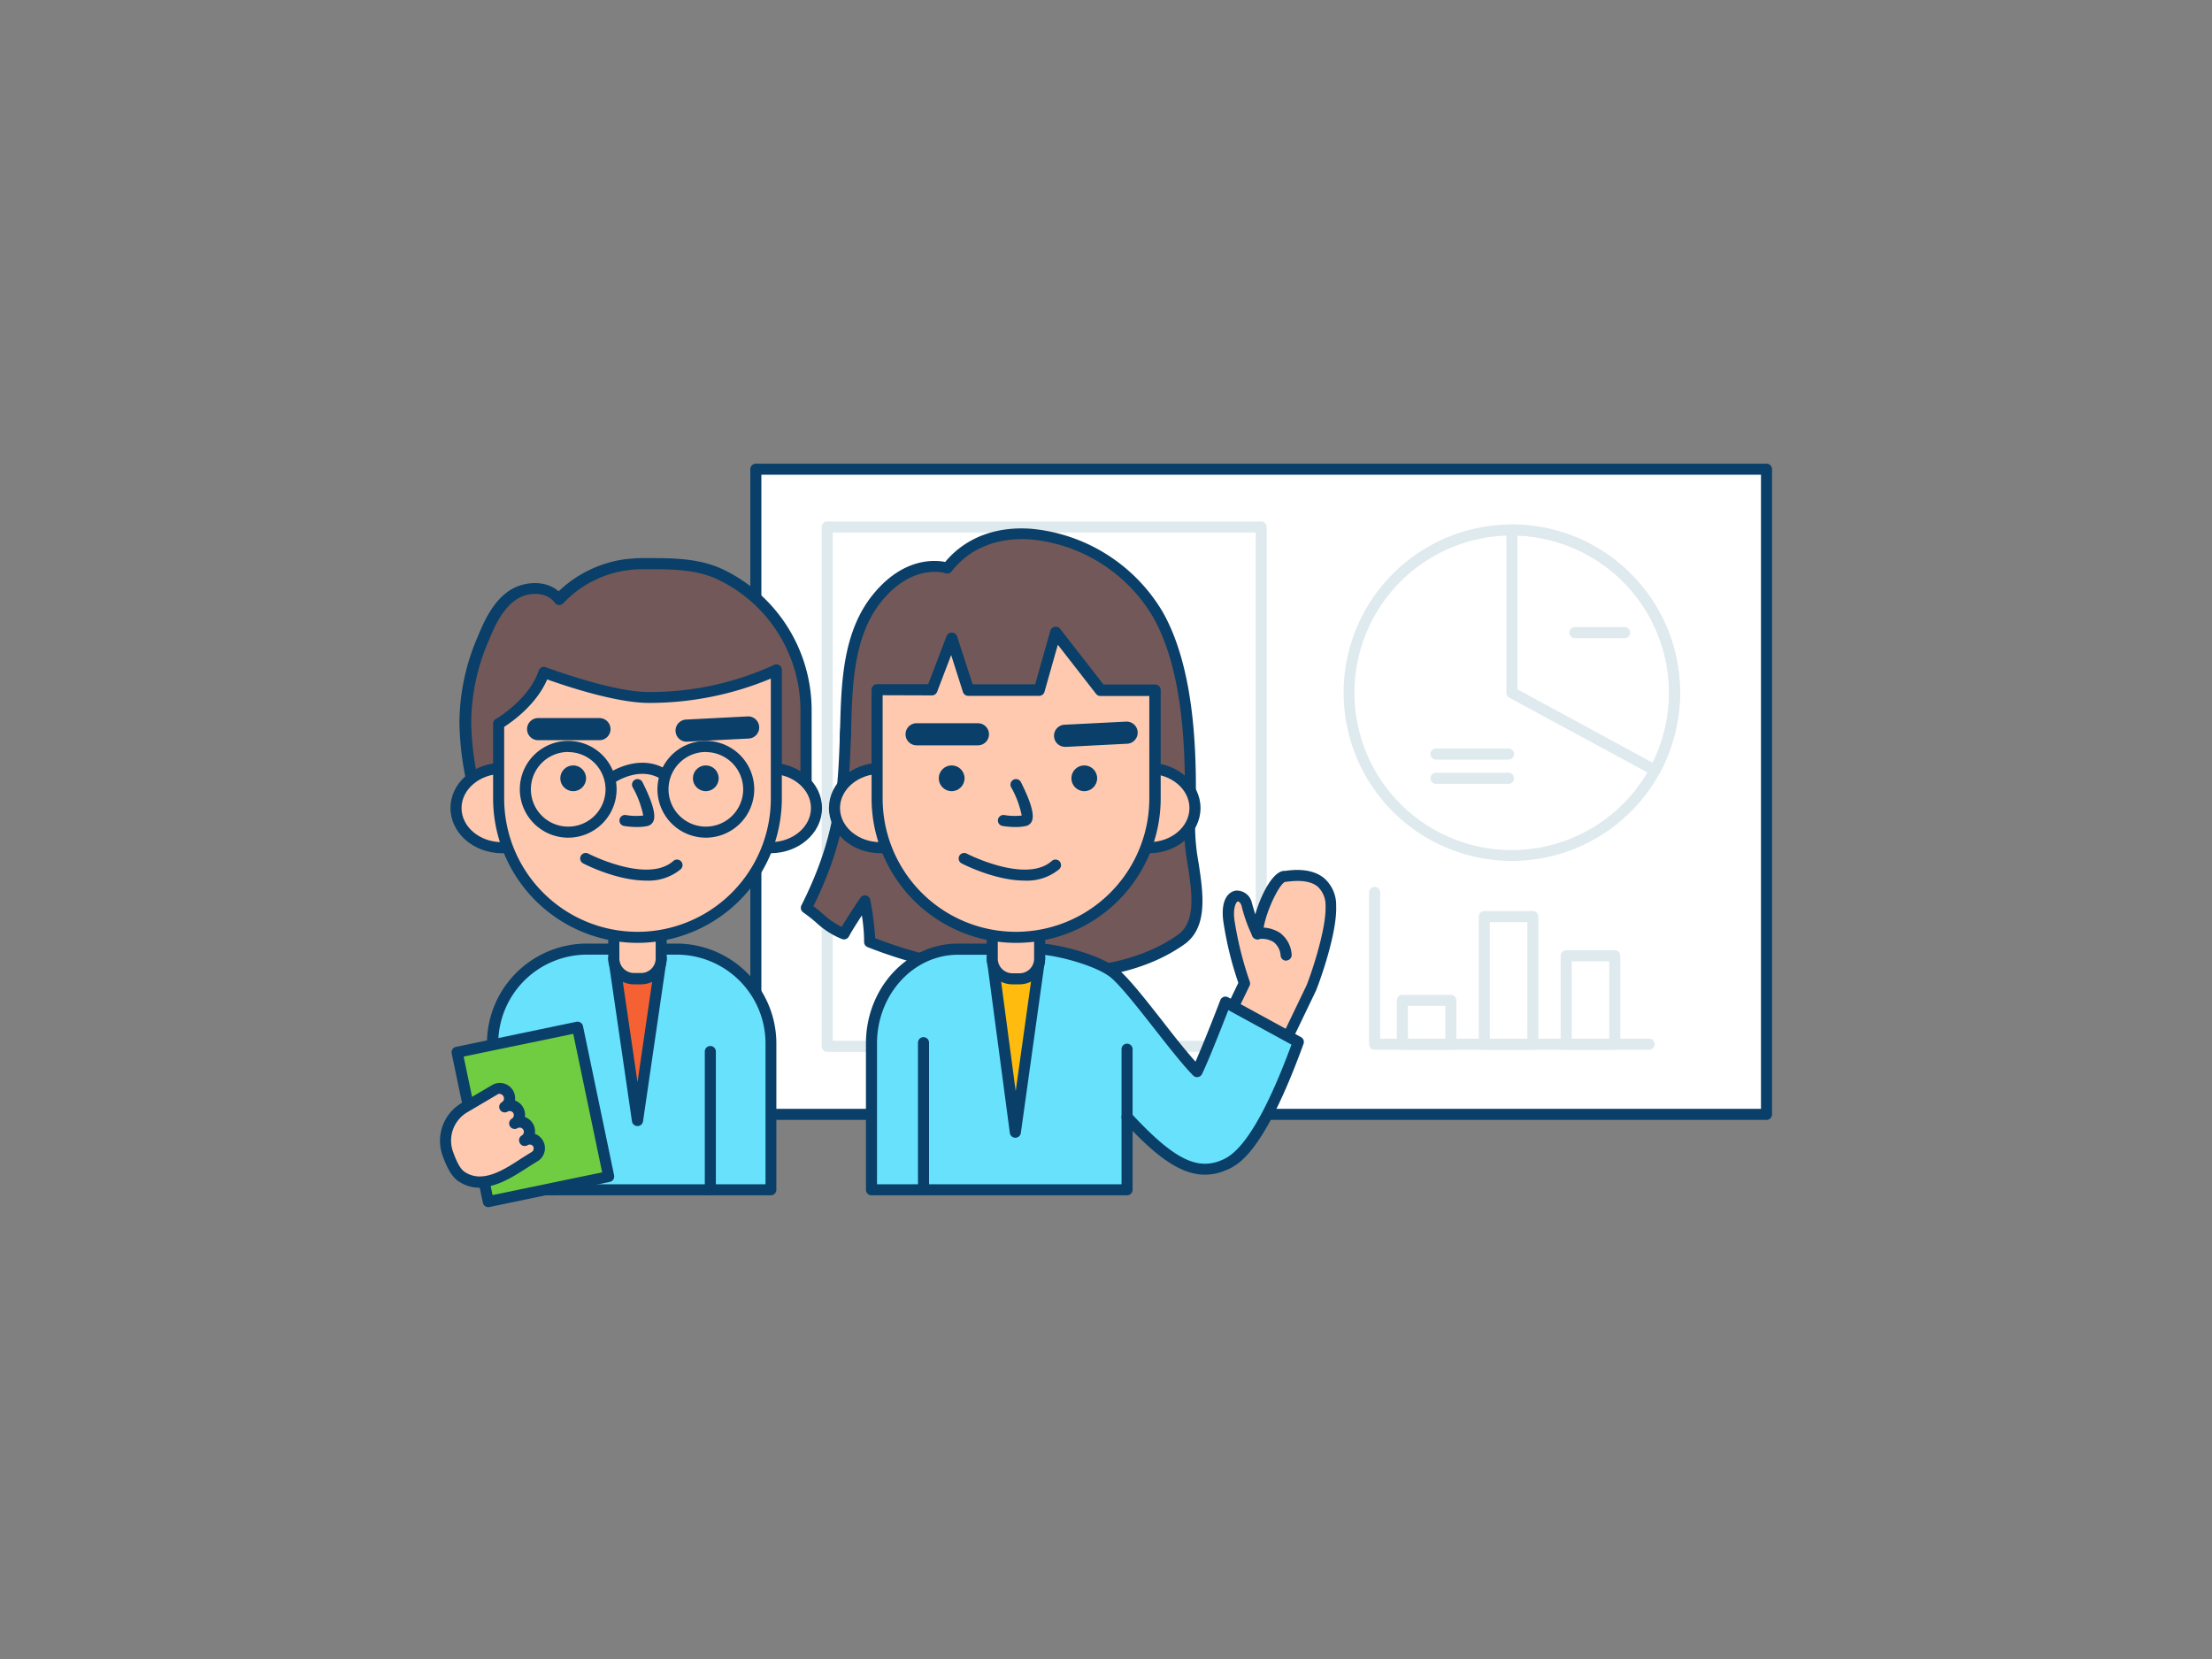 <svg xmlns="http://www.w3.org/2000/svg" viewBox="0 0 400 300"><rect x="0" y="0" width="400" height="300" fill="#808080" stroke="none"/><g id="_78_team_presentation_outline" data-name="#78_team_presentation_outline"><rect x="136.68" y="84.85" width="182.75" height="116.66" fill="#fff"/><path d="M319.44,202.51H136.68a1,1,0,0,1-1-1V84.85a1,1,0,0,1,1-1H319.44a1,1,0,0,1,1,1V201.51A1,1,0,0,1,319.44,202.51Zm-181.76-2H318.44V85.85H137.68Z" fill="#093f68"/><path d="M228.06,190.21H149.59a1,1,0,0,1-1-1V95.3a1,1,0,0,1,1-1h78.47a1,1,0,0,1,1,1v93.91A1,1,0,0,1,228.06,190.21Zm-77.47-2h76.47V96.3H150.59Z" fill="#dfeaef"/><path d="M139.43,215.15V188.68a17,17,0,0,0-17.05-17H106.1a17,17,0,0,0-17,17v26.47Z" fill="#68e1fd"/><path d="M139.43,216.15H89.06a1,1,0,0,1-1-1V188.68a18.07,18.07,0,0,1,18-18.05h16.28a18.07,18.07,0,0,1,18.05,18.05v26.47A1,1,0,0,1,139.43,216.15Zm-49.37-2h48.37V188.68a16.07,16.07,0,0,0-16.05-16.05H106.1a16.06,16.06,0,0,0-16,16.05Z" fill="#093f68"/><polygon points="110.99 173.31 115.28 202.63 119.56 173.31 110.99 173.31" fill="#f56132"/><path d="M115.28,203.63a1,1,0,0,1-1-.86L110,173.46a1,1,0,0,1,.24-.8,1,1,0,0,1,.75-.35h8.57a1,1,0,0,1,1,1.15l-4.28,29.31A1,1,0,0,1,115.28,203.63Zm-3.13-29.32,3.13,21.4,3.12-21.4Z" fill="#093f68"/><path d="M112.91,102.21a20,20,0,0,1,3.19-.24c4.92,0,10-.13,14.44,2.07a27.3,27.3,0,0,1,15.21,24.34v20.17H85.69c-.34-1.18.19-2.58.24-3.76a16.21,16.21,0,0,0-.58-3.9,53.44,53.44,0,0,1-1.18-10,38.77,38.77,0,0,1,3.23-15.38c1.2-2.92,2.61-5.94,5.19-7.76s6.66-1.88,8.5.68A20.58,20.58,0,0,1,112.91,102.21Z" fill="#725858"/><path d="M145.75,149.55H85.69a1,1,0,0,1-1-.72,6.52,6.52,0,0,1,0-2.92,9.24,9.24,0,0,0,.15-1.16,10.93,10.93,0,0,0-.37-2.79c-.07-.29-.13-.58-.19-.87a54.7,54.7,0,0,1-1.2-10.19,39.52,39.52,0,0,1,3.31-15.77c1.2-2.92,2.72-6.21,5.53-8.2,2.6-1.83,6.69-2.13,9.1,0a21.62,21.62,0,0,1,11.64-5.75,29.06,29.06,0,0,1,3.35-.26H117c4.7,0,9.57,0,14,2.17a28.26,28.26,0,0,1,15.77,25.24v20.17A1,1,0,0,1,145.75,149.55Zm-59.17-2h58.17V128.38a26.26,26.26,0,0,0-14.65-23.45c-4-2-8.65-2-13.12-2h-.88a21.63,21.63,0,0,0-3,.24h0a19.49,19.49,0,0,0-11.24,5.91,1,1,0,0,1-.8.32,1,1,0,0,1-.75-.42c-1.48-2.08-5-2-7.1-.45-2.38,1.68-3.7,4.54-4.84,7.33a37.62,37.62,0,0,0-3.16,15,53.19,53.19,0,0,0,1.16,9.82c0,.28.12.56.18.83a12.67,12.67,0,0,1,.42,3.31,11.48,11.48,0,0,1-.18,1.42A9.29,9.29,0,0,0,86.58,147.55Zm26.33-45.34h0Z" fill="#093f68"/><path d="M111,168.38h8.57a0,0,0,0,1,0,0v4.93a3.64,3.64,0,0,1-3.64,3.64h-1.29a3.64,3.64,0,0,1-3.64-3.64v-4.93A0,0,0,0,1,111,168.38Z" fill="#ffc9b0"/><path d="M115.92,178h-1.29a4.64,4.64,0,0,1-4.64-4.64v-4.93a1,1,0,0,1,1-1h8.57a1,1,0,0,1,1,1v4.93A4.64,4.64,0,0,1,115.92,178ZM112,169.38v3.93a2.65,2.65,0,0,0,2.64,2.64h1.29a2.64,2.64,0,0,0,2.64-2.64v-3.93Z" fill="#093f68"/><ellipse cx="90.79" cy="146.12" rx="8.33" ry="7.17" fill="#ffc9b0"/><path d="M90.79,154.29c-5.15,0-9.33-3.66-9.33-8.17s4.18-8.18,9.33-8.18,9.32,3.67,9.32,8.18S95.93,154.29,90.79,154.29Zm0-14.35c-4,0-7.33,2.77-7.33,6.18s3.29,6.17,7.33,6.17,7.32-2.77,7.32-6.17S94.83,139.94,90.79,139.94Z" fill="#093f68"/><ellipse cx="139.32" cy="146.12" rx="8.33" ry="7.17" fill="#ffc9b0"/><path d="M139.32,154.29c-5.14,0-9.32-3.66-9.32-8.17s4.18-8.18,9.32-8.18,9.33,3.67,9.33,8.18S144.47,154.29,139.32,154.29Zm0-14.35c-4,0-7.32,2.77-7.32,6.18s3.29,6.17,7.32,6.17,7.33-2.77,7.33-6.17S143.36,139.94,139.32,139.94Z" fill="#093f68"/><path d="M115.28,169.5h0a25.11,25.11,0,0,1-25.11-25.11V130.87s6.32-3.6,8.2-9.29c0,0,12,4.55,18.95,4.53a54.1,54.1,0,0,0,23.07-5v23.25A25.11,25.11,0,0,1,115.28,169.5Z" fill="#ffc9b0"/><path d="M115.28,170.5a26.14,26.14,0,0,1-26.11-26.11V130.88a1,1,0,0,1,.5-.87c.06,0,6-3.5,7.75-8.74a1,1,0,0,1,.52-.59,1,1,0,0,1,.78,0c.12,0,11.87,4.46,18.56,4.46h0a53.56,53.56,0,0,0,22.61-4.86,1,1,0,0,1,1,0,1,1,0,0,1,.49.85v23.25A26.14,26.14,0,0,1,115.28,170.5ZM91.17,131.44v12.95a24.11,24.11,0,1,0,48.22,0V122.71a57,57,0,0,1-22.07,4.4c-6,0-15.37-3.17-18.37-4.25C97,127.41,92.66,130.48,91.17,131.44Z" fill="#093f68"/><circle cx="103.65" cy="140.74" r="2.33" fill="#093f68"/><circle cx="127.63" cy="140.74" r="2.33" fill="#093f68"/><path d="M115.16,149.55a15.21,15.21,0,0,1-2.32-.19,1,1,0,0,1-.81-1.16,1,1,0,0,1,1.16-.81,10.92,10.92,0,0,0,3.13.08,17.37,17.37,0,0,0-1.93-5.14,1,1,0,0,1,1.77-.93c1,2,2.67,5.54,2,7.08a1.53,1.53,0,0,1-1,.87A8.5,8.5,0,0,1,115.16,149.55Z" fill="#093f68"/><path d="M116.86,159.24c-5.33,0-11-2.9-11.34-3.08a1,1,0,1,1,.92-1.77c.1.05,10.66,5.44,15.32,1.3a1,1,0,0,1,1.33,1.5A9.13,9.13,0,0,1,116.86,159.24Z" fill="#093f68"/><path d="M100,216.15a1,1,0,0,1-1-1v-25a1,1,0,0,1,2,0v25A1,1,0,0,1,100,216.15Z" fill="#093f68"/><path d="M128.45,216.15a1,1,0,0,1-1-1v-25a1,1,0,0,1,2,0v25A1,1,0,0,1,128.45,216.15Z" fill="#093f68"/><path d="M102.75,151.48a8.75,8.75,0,1,1,8.75-8.75A8.76,8.76,0,0,1,102.75,151.48Zm0-15.5a6.75,6.75,0,1,0,6.75,6.75A6.76,6.76,0,0,0,102.75,136Z" fill="#093f68"/><path d="M127.63,151.48a8.75,8.75,0,1,1,8.76-8.75A8.76,8.76,0,0,1,127.63,151.48Zm0-15.5a6.75,6.75,0,1,0,6.76,6.75A6.76,6.76,0,0,0,127.63,136Z" fill="#093f68"/><path d="M110.5,141.74a1,1,0,0,1-.58-1.82c.22-.16,5.48-3.79,10.47-.84a1,1,0,0,1-1,1.72c-3.88-2.3-8.25.72-8.3.75A.93.93,0,0,1,110.5,141.74Z" fill="#093f68"/><path d="M108.4,133.85h0l-11.09,0a2,2,0,0,1,0-4h0l11.09,0a2,2,0,0,1,0,4Z" fill="#093f68"/><path d="M124.21,134.12a2,2,0,0,1-.1-4l11.07-.57a2,2,0,0,1,.21,4l-11.08.56Z" fill="#093f68"/><rect x="85.24" y="187.72" width="22.25" height="27.59" transform="translate(-39.14 23.94) rotate(-11.79)" fill="#70cc40"/><path d="M88.3,218.29a1,1,0,0,1-.55-.16,1,1,0,0,1-.43-.63l-5.64-27a1,1,0,0,1,.77-1.19l21.78-4.54a1,1,0,0,1,.75.14,1,1,0,0,1,.44.63l5.63,27a1,1,0,0,1-.77,1.18L88.5,218.27A.71.71,0,0,1,88.3,218.29Zm-4.46-27.23,5.23,25.05L108.89,212l-5.23-25.05Z" fill="#093f68"/><path d="M97.3,206.81a1.76,1.76,0,0,0-2.42-.62,1.76,1.76,0,1,0-1.79-3,1.77,1.77,0,1,0-1.8-3,1.77,1.77,0,0,0-1.8-3l-5.44,3.21A6.92,6.92,0,0,0,81,208.65c.46,1.28,1.23,3.2,2.34,4a5.9,5.9,0,0,0,4,1.08c3.32-.28,6.59-2.89,9.37-4.53A1.76,1.76,0,0,0,97.3,206.81Z" fill="#ffc9b0"/><path d="M86.79,214.78a6.81,6.81,0,0,1-4.07-1.3c-1.3-1-2.11-2.91-2.68-4.5a7.92,7.92,0,0,1,3.5-9.56L89,196.21A2.76,2.76,0,0,1,93.12,199a2.77,2.77,0,0,1,1.8,3,2.7,2.7,0,0,1,1.45,1.19,2.78,2.78,0,0,1,.35,1.85,2.72,2.72,0,0,1,1.44,1.19,2.76,2.76,0,0,1-1,3.79c-.59.35-1.2.74-1.84,1.15-2.39,1.54-5.11,3.28-8,3.51Q87.09,214.78,86.79,214.78Zm3.6-17a.79.79,0,0,0-.39.11l-5.44,3.21a5.94,5.94,0,0,0-2.64,7.17c.26.7,1,2.84,2,3.57a4.85,4.85,0,0,0,3.31.88c2.35-.19,4.84-1.79,7-3.21.66-.42,1.29-.82,1.9-1.18a.75.75,0,0,0,.35-.47.78.78,0,0,0-.08-.58A.73.73,0,0,0,96,207a.74.74,0,0,0-.58.08A1,1,0,0,1,94,206.7a1.06,1.06,0,0,1-.14-.51,1,1,0,0,1,.5-.86.79.79,0,0,0,.35-.47.74.74,0,0,0-.09-.58.73.73,0,0,0-.46-.35.78.78,0,0,0-.58.08,1,1,0,0,1-1.37-.35,1,1,0,0,1-.14-.51,1,1,0,0,1,.49-.86.77.77,0,0,0,.27-1,.75.75,0,0,0-.47-.35.78.78,0,0,0-.58.08,1,1,0,0,1-1.37-.35,1.06,1.06,0,0,1-.14-.51,1,1,0,0,1,.49-.86.76.76,0,0,0,.27-1.05A.77.77,0,0,0,90.39,197.82Z" fill="#093f68"/><path d="M273.4,155.68a30.42,30.42,0,1,1,30.41-30.43,30.81,30.81,0,0,1-3.66,14.51A30.48,30.48,0,0,1,273.4,155.68Zm0-58.84a28.44,28.44,0,1,0,28.41,28.41A28.46,28.46,0,0,0,273.4,96.84Z" fill="#dfeaef"/><path d="M299.27,140.28a1,1,0,0,1-.48-.12l-25.87-14a1,1,0,0,1-.52-.88V95.84a1,1,0,0,1,1-1,30.44,30.44,0,0,1,30.41,30.41,30.81,30.81,0,0,1-3.66,14.51,1,1,0,0,1-.59.48A1,1,0,0,1,299.27,140.28ZM274.4,124.65l24.45,13.27A28.45,28.45,0,0,0,274.4,96.85Z" fill="#dfeaef"/><path d="M171.3,102.72s-6.52-2.17-12.69,5.44c-5.78,7.12-5.48,17.33-5.77,25.82-.35,10.25-1.08,18.32-7,30.22,2.9,2,3.53,3.37,6.8,4.7,1.13-2.07,3.79-6,3.79-6a45.53,45.53,0,0,1,.85,7.42,84.13,84.13,0,0,0,34.41,5.8c7.58-.32,15.59-1.81,21.9-6.28,5.56-3.93,1.31-14,1.55-20.37.43-11.63.26-27.88-5.76-38.45C201.49,97.22,180.42,90.87,171.3,102.72Z" fill="#725858"/><path d="M188.19,177.21a85.73,85.73,0,0,1-31.3-5.94,1,1,0,0,1-.63-1,29.66,29.66,0,0,0-.41-4.73c-.81,1.25-1.79,2.77-2.35,3.81a1,1,0,0,1-1.26.45,14.89,14.89,0,0,1-4.59-2.92,27.34,27.34,0,0,0-2.4-1.89,1,1,0,0,1-.33-1.27C150.81,152,151.5,144,151.84,134c0-.8,0-1.62.08-2.45.22-8.09.46-17.26,5.91-24s11.13-6.31,13.09-5.93c3.62-4.35,9.11-6.48,15.55-6a30.92,30.92,0,0,1,23.76,15c6.17,10.84,6.31,27.44,5.88,39a37.3,37.3,0,0,0,.63,6.41c.83,5.47,1.77,11.66-2.59,14.75-5.58,3.94-12.92,6.06-22.44,6.46C190.54,177.19,189.37,177.21,188.19,177.21Zm-29.93-7.55a83.41,83.41,0,0,0,33.37,5.48c9.12-.38,16.11-2.38,21.36-6.09,3.36-2.38,2.55-7.68,1.77-12.82a37.74,37.74,0,0,1-.64-6.78c.42-11.29.29-27.51-5.63-37.91a28.79,28.79,0,0,0-22.15-14c-6-.42-11.06,1.64-14.25,5.78a1,1,0,0,1-1.1.34c-.26-.09-6-1.81-11.61,5.12-5,6.18-5.25,15-5.46,22.76,0,.84,0,1.66-.08,2.47-.34,10.06-1,18.14-6.75,29.86.74.55,1.32,1.05,1.85,1.5a13.55,13.55,0,0,0,3.26,2.24c1.26-2.14,3.29-5.12,3.39-5.26a1,1,0,0,1,1-.42,1,1,0,0,1,.78.79A53,53,0,0,1,158.26,169.66Z" fill="#093f68"/><path d="M220.71,186.78c3.41,1.58,6.71,3.38,10,5.18,3.46-7.18,6.37-13.25,6.37-13.25.4-.83,3.78-10.1,3.6-14.94-.26-7-7.59-5.38-8.37-5.33-1.88.13-4.86,7.09-4.94,10.39a26.34,26.34,0,0,1-1.9-5.31c-.66-2.37-3.89-2.43-3.26,2.82a63.24,63.24,0,0,0,2.82,11.41l-2,4.12Z" fill="#ffc9b0"/><path d="M230.73,193a1,1,0,0,1-.47-.12l-.47-.26c-3.09-1.67-6.28-3.41-9.5-4.89a1,1,0,0,1-.52-.57,1,1,0,0,1,0-.77l4.16-8.66a62.29,62.29,0,0,1-2.73-11.23c-.55-4.54,1.53-5.31,2.18-5.44a2.78,2.78,0,0,1,3,2.23c.22.78.43,1.46.62,2.05,1-3.49,3.12-7.72,5.18-7.86l.24,0c1.17-.16,4.71-.64,7.07,1.36a6.45,6.45,0,0,1,2.13,5c.2,5.24-3.39,14.77-3.7,15.41h0l-6.37,13.25a1,1,0,0,1-.59.52A.81.81,0,0,1,230.73,193Zm-8.68-6.66c2.8,1.34,5.56,2.83,8.24,4.28l5.91-12.3c.44-.91,3.67-9.95,3.5-14.48a4.57,4.57,0,0,0-1.41-3.5c-1.7-1.42-4.57-1-5.52-.91l-.38.05c-1.06.29-3.93,6.17-4,9.42a1,1,0,0,1-1.87.47,27.21,27.21,0,0,1-2-5.54c-.16-.58-.52-.86-.72-.81s-.86,1-.59,3.24a63.11,63.11,0,0,0,2.77,11.2,1,1,0,0,1,0,.76Z" fill="#093f68"/><path d="M232.58,173.72a1,1,0,0,1-1-.88,3.38,3.38,0,0,0-1.25-2.47,4,4,0,0,0-2.76-.55,1,1,0,0,1-.38-2,6,6,0,0,1,4.31.9,5.32,5.32,0,0,1,2.07,3.85,1,1,0,0,1-.87,1.11Z" fill="#093f68"/><path d="M221.6,181.22s-3.53,9.22-5.14,12.54c-4.09-4.18-11.77-15.26-15.08-17.86s-11-4.26-13.21-4.26H173.23c-8.64,0-15.64,7.63-15.64,17v26.47h46.22V202c5.71,6.17,9.95,9.44,14.09,9.44a8.42,8.42,0,0,0,3.28-.68c2-.82,6.46-2.69,13.6-22.32Z" fill="#68e1fd"/><path d="M203.81,216.15H157.59a1,1,0,0,1-1-1V188.68c0-10,7.46-18.05,16.64-18.05h14.94c2.41,0,10.33,1.74,13.83,4.49,1.93,1.51,5.06,5.5,8.37,9.72,2,2.6,4.14,5.27,5.81,7.14,1.72-3.89,4.45-11,4.49-11.12a1,1,0,0,1,.58-.58,1,1,0,0,1,.83.06l13.18,7.2a1,1,0,0,1,.46,1.22c-7.3,20.05-11.93,22-14.16,22.9a9.42,9.42,0,0,1-3.66.76c-4.29,0-8.4-3.1-13.09-7.92v10.65A1,1,0,0,1,203.81,216.15Zm-45.22-2h44.22V202a1,1,0,0,1,1.74-.68c6,6.48,9.86,9.12,13.35,9.12a7.38,7.38,0,0,0,2.89-.6c1.64-.68,5.93-2.47,12.75-20.94l-11.42-6.24c-1,2.54-3.46,8.88-4.76,11.56a1,1,0,0,1-.74.55,1,1,0,0,1-.87-.29c-1.86-1.9-4.45-5.2-6.95-8.39-3.09-3.94-6.29-8-8-9.38-3-2.34-10.39-4.06-12.6-4.06H173.23c-8.07,0-14.64,7.2-14.64,16.05Z" fill="#093f68"/><polygon points="179.43 173.31 183.61 204.74 188 173.31 179.43 173.31" fill="#ffbc0e"/><path d="M183.61,205.74h0a1,1,0,0,1-1-.87l-4.18-31.43a1,1,0,0,1,.24-.79,1,1,0,0,1,.75-.34H188a1,1,0,0,1,.76.34,1,1,0,0,1,.23.8l-4.39,31.43A1,1,0,0,1,183.61,205.74Zm-3-31.43,3.06,23,3.22-23Z" fill="#093f68"/><path d="M179.43,168.38H188a0,0,0,0,1,0,0v4.93a3.64,3.64,0,0,1-3.64,3.64h-1.29a3.64,3.64,0,0,1-3.64-3.64v-4.93A0,0,0,0,1,179.43,168.38Z" fill="#ffc9b0"/><path d="M184.36,178h-1.29a4.64,4.64,0,0,1-4.64-4.64v-4.93a1,1,0,0,1,1-1H188a1,1,0,0,1,1,1v4.93A4.64,4.64,0,0,1,184.36,178Zm-3.93-8.57v3.93a2.65,2.65,0,0,0,2.64,2.64h1.29a2.64,2.64,0,0,0,2.64-2.64v-3.93Z" fill="#093f68"/><ellipse cx="159.23" cy="146.12" rx="8.33" ry="7.17" fill="#ffc9b0"/><path d="M159.23,154.29c-5.15,0-9.33-3.66-9.33-8.17s4.18-8.18,9.33-8.18,9.32,3.67,9.32,8.18S164.37,154.29,159.23,154.29Zm0-14.35c-4,0-7.33,2.77-7.33,6.18s3.29,6.17,7.33,6.17,7.32-2.77,7.32-6.17S163.26,139.94,159.23,139.94Z" fill="#093f68"/><ellipse cx="207.76" cy="146.12" rx="8.33" ry="7.17" fill="#ffc9b0"/><path d="M207.76,154.29c-5.14,0-9.32-3.66-9.32-8.17s4.18-8.18,9.32-8.18,9.33,3.67,9.33,8.18S212.91,154.29,207.76,154.29Zm0-14.35c-4,0-7.32,2.77-7.32,6.18s3.28,6.17,7.32,6.17,7.33-2.77,7.33-6.17S211.8,139.94,207.76,139.94Z" fill="#093f68"/><path d="M199,124.84l-8.13-10.45-3,10.42-12.8,0-3-9.33-3.55,9.31-9.93,0v19.67a25.11,25.11,0,0,0,25.11,25.11h0a25.11,25.11,0,0,0,25.11-25.11V124.87Z" fill="#ffc9b0"/><path d="M183.72,170.5a26.14,26.14,0,0,1-26.11-26.11V124.72a1,1,0,0,1,1-1h0l9.24,0,3.31-8.66a1,1,0,0,1,1-.65,1,1,0,0,1,.92.69l2.8,8.64,11.32,0c1.12-4,2.74-9.68,2.74-9.68a1,1,0,0,1,.77-.71,1,1,0,0,1,1,.37l7.83,10.06,9.35,0a1,1,0,0,1,1,1v19.52A26.14,26.14,0,0,1,183.72,170.5Zm-24.11-44.78v18.67a24.11,24.11,0,0,0,48.22,0V125.86l-8.84,0a1,1,0,0,1-.79-.39l-6.91-8.88c-.63,2.21-1.67,5.89-2.41,8.51a1,1,0,0,1-1,.73h0l-12.81,0a1,1,0,0,1-.94-.69L172,118.45l-2.54,6.65a1,1,0,0,1-.93.65Z" fill="#093f68"/><circle cx="172.09" cy="140.74" r="2.33" fill="#093f68"/><circle cx="196.07" cy="140.74" r="2.33" fill="#093f68"/><path d="M183.6,149.55a15.21,15.21,0,0,1-2.32-.19,1,1,0,0,1-.81-1.16,1,1,0,0,1,1.16-.81,10.92,10.92,0,0,0,3.13.08,17.37,17.37,0,0,0-1.93-5.14,1,1,0,0,1,1.77-.93c1,2,2.67,5.54,2,7.08a1.53,1.53,0,0,1-1,.87A8.5,8.5,0,0,1,183.6,149.55Z" fill="#093f68"/><path d="M176.84,134.78h0l-11.09,0a2,2,0,0,1,0-4h0l11.09,0a2,2,0,0,1,0,4Z" fill="#093f68"/><path d="M192.65,135.05a2,2,0,0,1-.1-4l11.07-.56a2,2,0,0,1,.21,4l-11.08.57Z" fill="#093f68"/><path d="M185.3,159.24c-5.33,0-11-2.9-11.34-3.08a1,1,0,1,1,.92-1.77c.1.05,10.66,5.44,15.32,1.3a1,1,0,0,1,1.33,1.5A9.13,9.13,0,0,1,185.3,159.24Z" fill="#093f68"/><path d="M203.81,203a1,1,0,0,1-1-1V189.73a1,1,0,1,1,2,0V202A1,1,0,0,1,203.81,203Z" fill="#093f68"/><path d="M167,215.48a1,1,0,0,1-1-1V188.55a1,1,0,0,1,2,0v25.93A1,1,0,0,1,167,215.48Z" fill="#093f68"/><path d="M298.22,189.83H248.57a1,1,0,0,1-1-1V161.38a1,1,0,0,1,2,0v26.45h48.65a1,1,0,0,1,0,2Z" fill="#dfeaef"/><path d="M262.36,189.83h-8.77a1,1,0,0,1-1-1V180.9a1,1,0,0,1,1-1h8.77a1,1,0,0,1,1,1v7.93A1,1,0,0,1,262.36,189.83Zm-7.77-2h6.77V181.9h-6.77Z" fill="#dfeaef"/><path d="M277.19,189.83h-8.78a1,1,0,0,1-1-1V165.75a1,1,0,0,1,1-1h8.78a1,1,0,0,1,1,1v23.08A1,1,0,0,1,277.19,189.83Zm-7.78-2h6.78V166.75h-6.78Z" fill="#dfeaef"/><path d="M292,189.83h-8.78a1,1,0,0,1-1-1v-16a1,1,0,0,1,1-1H292a1,1,0,0,1,1,1v16A1,1,0,0,1,292,189.83Zm-7.78-2H291v-14h-6.78Z" fill="#dfeaef"/><path d="M272.8,137.36H259.66a1,1,0,0,1,0-2H272.8a1,1,0,0,1,0,2Z" fill="#dfeaef"/><path d="M272.8,141.74H259.66a1,1,0,0,1,0-2H272.8a1,1,0,0,1,0,2Z" fill="#dfeaef"/><path d="M293.79,115.39h-9a1,1,0,0,1,0-2h9a1,1,0,0,1,0,2Z" fill="#dfeaef"/></g></svg>
